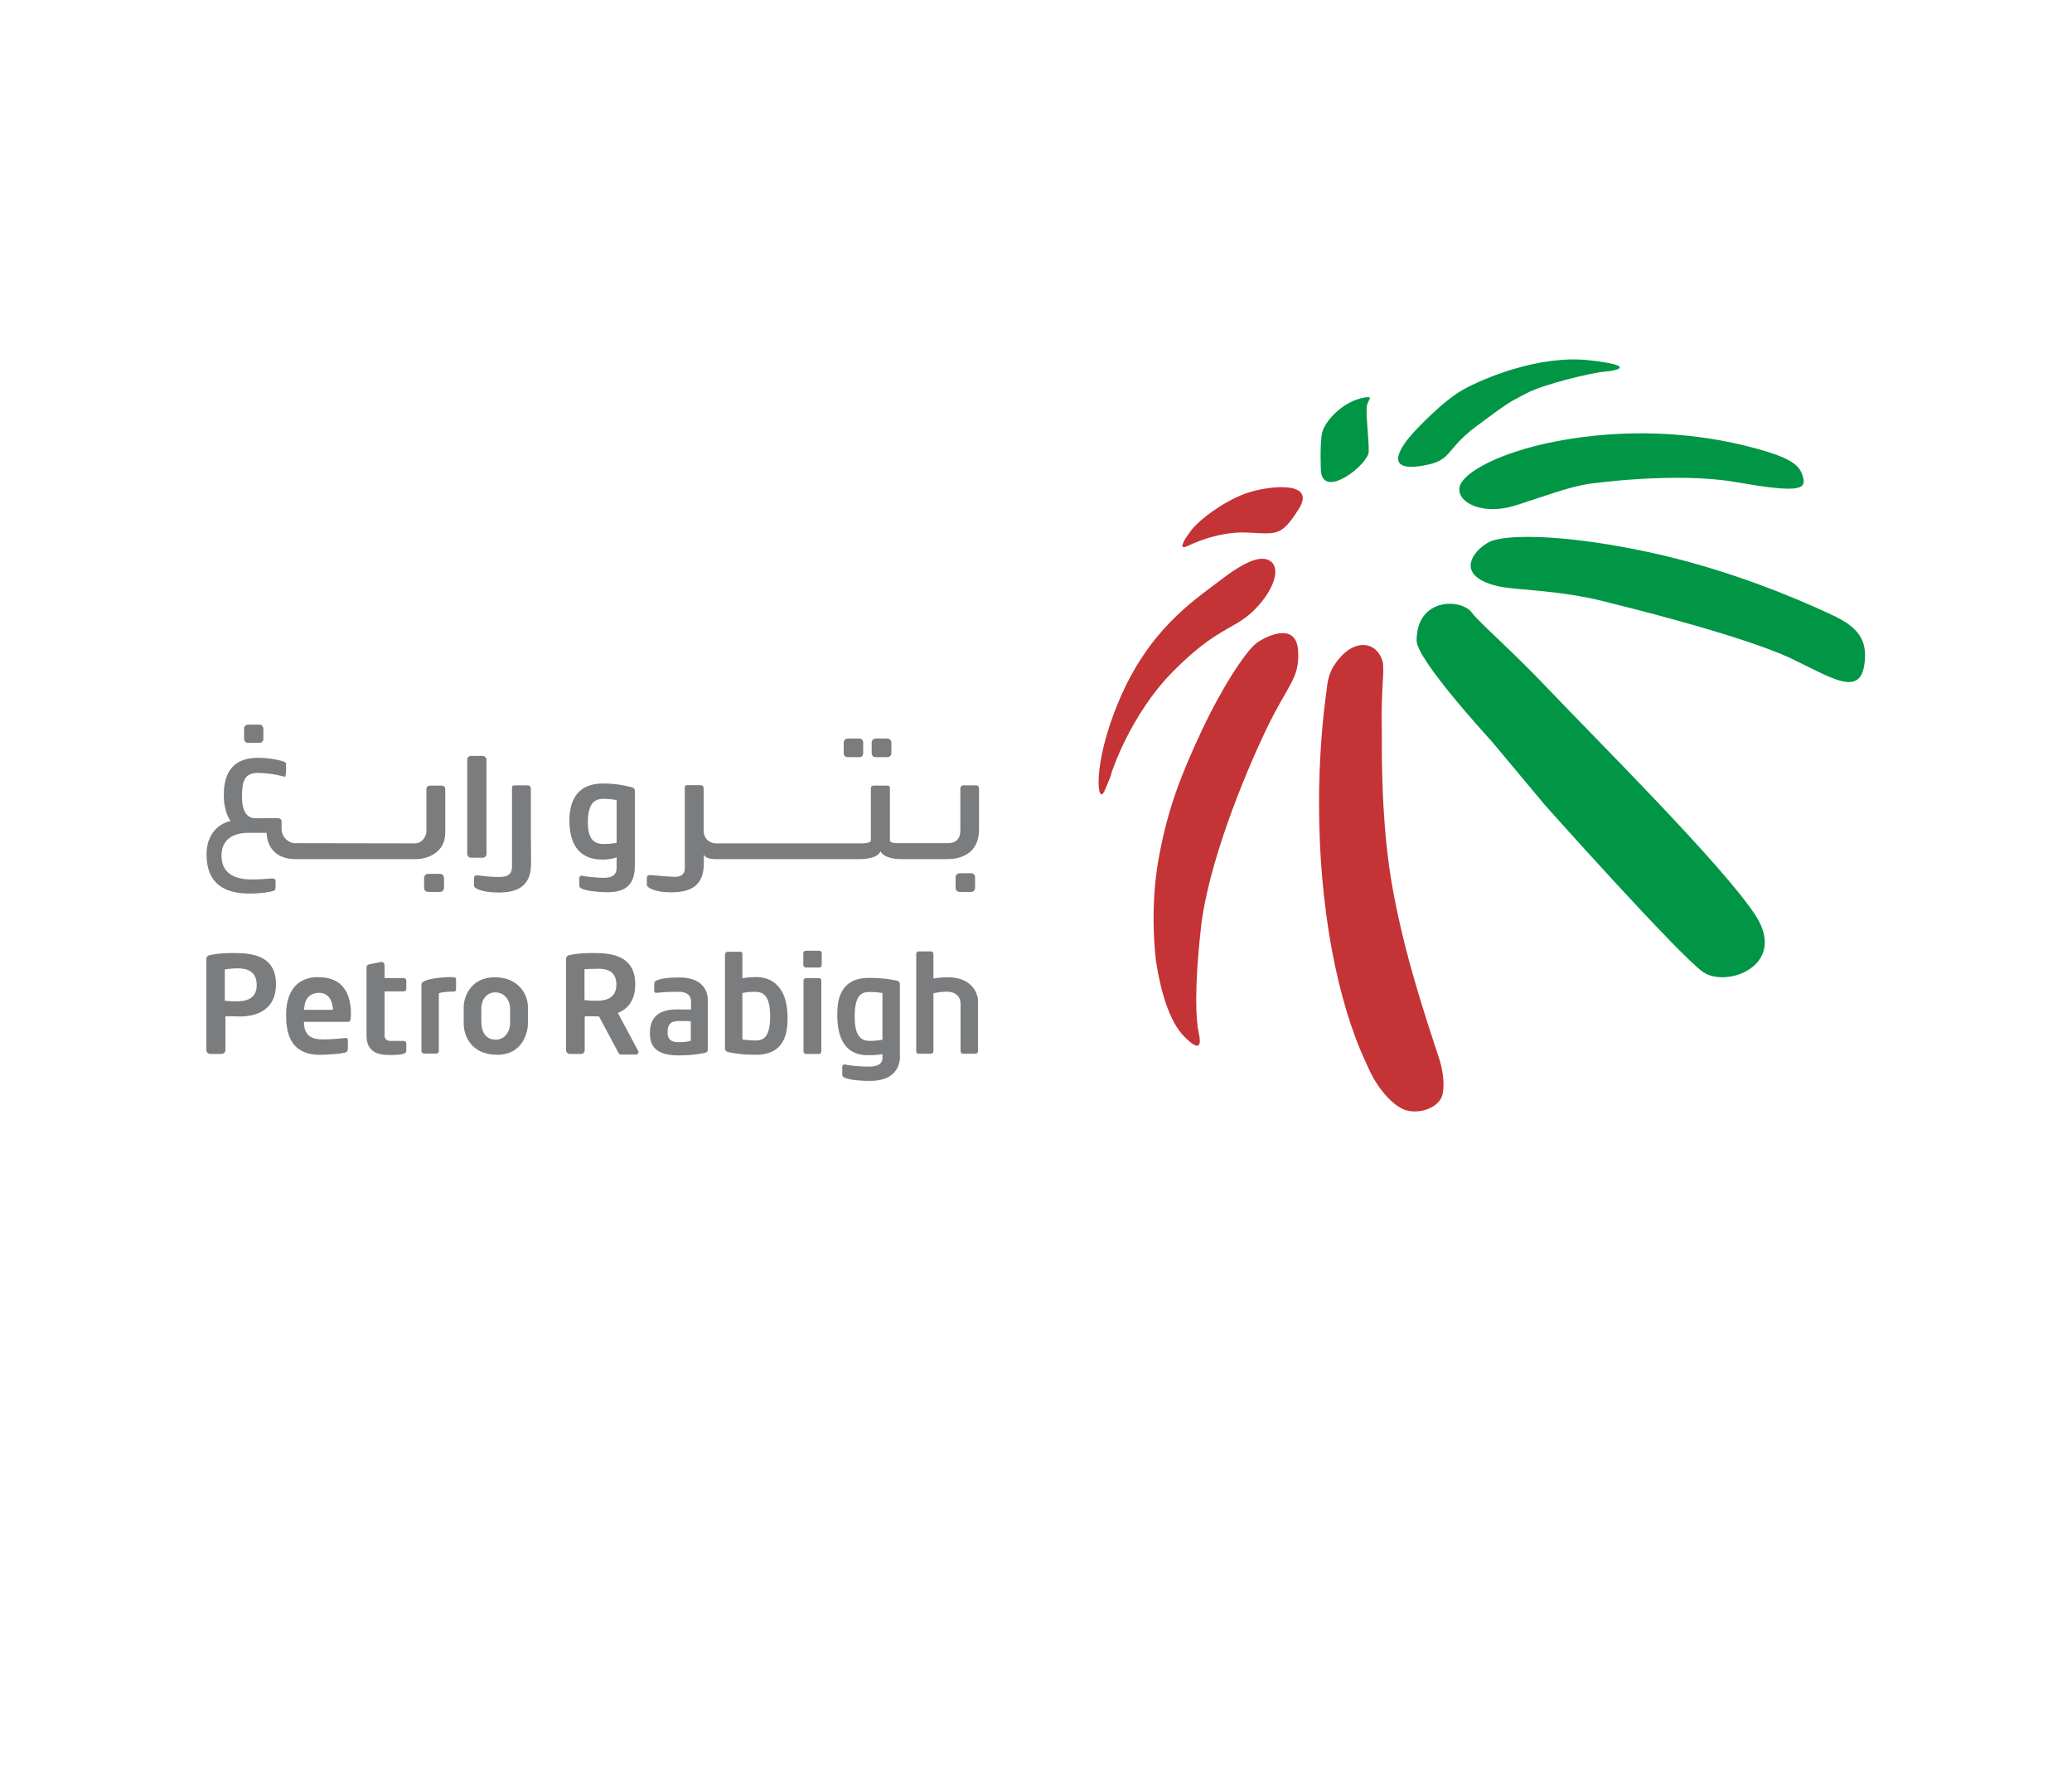 <svg width="271" height="232" viewBox="0 0 271 232" fill="none" xmlns="http://www.w3.org/2000/svg">
<path d="M127.613 102.698H126.014C125.743 102.698 125.607 102.888 125.607 103.132V108.498C125.607 109.907 124.875 110.259 123.873 110.259H117.721C117.369 110.259 116.393 110.286 116.393 109.907V103.078C116.393 102.698 116.149 102.725 115.932 102.725H114.306C114.035 102.725 113.9 102.834 113.9 103.159V109.907C113.9 110.151 113.385 110.286 112.68 110.286H93.656C93.168 110.286 92.03 109.988 92.03 108.525V103.078C92.03 102.698 91.678 102.671 91.678 102.671H89.889C89.51 102.671 89.564 102.942 89.564 103.132V112.915C89.564 113.592 89.808 114.785 87.965 114.649C86.15 114.541 85.364 114.432 85.011 114.432C84.659 114.432 84.605 114.622 84.605 114.812V115.76C84.605 115.95 85.364 116.682 87.803 116.682C90.215 116.682 92.057 115.923 92.057 112.888V111.722C92.057 111.722 92.112 112.346 93.656 112.346H112.247C113.331 112.346 114.794 112.183 115.174 111.316C115.174 111.316 115.472 112.346 117.992 112.346H123.846C125.336 112.346 128.046 111.858 128.046 108.443V103.105C128.046 102.807 127.856 102.698 127.613 102.698ZM78.86 112.4C79.971 112.4 80.648 112.102 80.648 112.102V113.484C80.648 114.758 79.537 114.785 78.832 114.785C78.128 114.785 76.312 114.595 76.123 114.514C75.96 114.46 75.77 114.595 75.77 114.812V115.842C75.77 116.357 77.261 116.573 78.86 116.655C83.033 116.926 83.033 114.378 83.033 112.779C83.033 111.18 83.033 103.565 83.033 103.376C83.033 103.186 82.925 103.05 82.708 102.969C82.518 102.915 81.001 102.454 78.86 102.454C74.93 102.454 74.469 105.544 74.469 107.305C74.496 112.292 77.749 112.4 78.86 112.4ZM78.941 104.46C79.889 104.46 80.648 104.622 80.648 104.622V110.205C80.648 110.205 79.971 110.367 79.049 110.367C78.155 110.367 76.881 110.259 76.881 107.495C76.908 104.758 77.992 104.46 78.941 104.46ZM110.865 99.013H112.409C112.68 99.013 112.897 98.796 112.897 98.498V97.088C112.897 96.817 112.68 96.573 112.409 96.573H110.865C110.594 96.573 110.35 96.79 110.35 97.088V98.498C110.35 98.796 110.594 99.013 110.865 99.013ZM114.523 99.013H116.068C116.339 99.013 116.583 98.796 116.583 98.498V97.088C116.583 96.817 116.366 96.573 116.068 96.573H114.523C114.252 96.573 114.008 96.79 114.008 97.088V98.498C114.008 98.796 114.225 99.013 114.523 99.013ZM127.043 116.628C127.314 116.628 127.531 116.411 127.531 116.113V114.703C127.531 114.432 127.314 114.189 127.043 114.189H125.499C125.228 114.189 124.984 114.405 124.984 114.703V116.113C124.984 116.384 125.201 116.628 125.499 116.628H127.043ZM69.429 103.105C69.429 102.725 69.076 102.698 69.076 102.698H67.288C66.909 102.698 66.963 102.969 66.963 103.159V112.942C66.963 113.619 67.098 114.676 65.364 114.676C63.521 114.676 62.762 114.46 62.41 114.46C62.058 114.46 62.003 114.649 62.003 114.839V115.869C62.003 116.058 62.762 116.709 65.201 116.709C67.613 116.709 69.456 115.95 69.456 112.915V111.777L69.429 108.579V103.105ZM61.597 112.156H63.142C63.413 112.156 63.629 111.939 63.629 111.668V99.365C63.629 99.094 63.413 98.85 63.142 98.85H61.597C61.326 98.85 61.109 99.067 61.109 99.365V111.668C61.109 111.912 61.326 112.156 61.597 112.156ZM55.987 114.27C55.716 114.27 55.472 114.487 55.472 114.785V116.113C55.472 116.384 55.689 116.628 55.987 116.628H57.559C57.83 116.628 58.074 116.411 58.074 116.113V114.785C58.074 114.514 57.857 114.27 57.559 114.27H55.987ZM58.236 108.877V103.159C58.236 102.888 58.02 102.725 57.722 102.725H56.285C56.014 102.725 55.77 102.888 55.77 103.159V108.877C55.77 108.877 55.499 110.286 54.253 110.286C53.006 110.286 39.375 110.259 38.562 110.259C37.749 110.259 36.828 109.446 36.828 108.416V107.414C36.828 107.414 36.909 106.98 36.204 106.98C35.5 106.98 34.47 107.007 33.44 107.007C32.383 107.007 31.651 106.194 31.651 104.243C31.651 102.319 31.868 101.072 33.711 101.072C35.554 101.072 37.315 101.587 37.315 101.587C37.315 101.587 37.424 101.072 37.424 100.584C37.424 100.124 37.397 99.934 37.397 99.771C37.397 99.582 35.608 99.094 33.792 99.094C31.977 99.094 29.267 99.609 29.267 103.972C29.267 106.248 30.161 107.359 30.161 107.359C30.161 107.359 27.017 107.847 27.017 111.75C27.017 115.652 29.483 116.844 32.627 116.844C34.253 116.844 35.337 116.628 35.689 116.519C36.042 116.411 36.042 116.275 36.042 115.95V115.191C36.042 115.002 35.906 114.866 35.581 114.866C35.256 114.866 34.361 115.002 32.898 115.002C31.435 115.002 28.968 114.649 28.968 111.885C28.968 109.121 31.543 108.904 32.437 108.904H34.876C34.876 108.904 34.741 112.346 38.724 112.346H54.524C55.608 112.319 58.236 111.695 58.236 108.877ZM32.437 97.143H33.928C34.199 97.143 34.443 96.926 34.443 96.655V95.273C34.443 95.002 34.226 94.758 33.928 94.758H32.437C32.166 94.758 31.922 94.975 31.922 95.273V96.655C31.95 96.926 32.166 97.143 32.437 97.143ZM30.567 124.622C28.318 124.622 27.505 124.893 27.505 124.893C27.234 124.893 26.99 125.11 26.99 125.381V137.305C26.99 137.576 27.207 137.82 27.505 137.82H28.968C29.239 137.82 29.483 137.603 29.483 137.305V132.915C29.483 132.915 29.592 132.86 31.191 132.915C32.817 132.969 36.096 132.535 36.096 128.687C36.096 124.866 32.817 124.622 30.567 124.622ZM30.757 130.936C30.052 130.936 29.402 130.855 29.402 130.855V126.763C29.402 126.763 30.269 126.627 30.92 126.627C31.57 126.627 33.575 126.546 33.575 128.795C33.603 131.018 31.462 130.936 30.757 130.936ZM41.76 127.793C41.76 127.793 37.424 127.251 37.424 132.698C37.424 134.703 37.722 137.928 41.841 137.928C43.088 137.928 44.714 137.766 45.066 137.657C45.418 137.549 45.499 137.495 45.499 137.007V136.004C45.499 135.787 45.364 135.733 45.174 135.733C44.985 135.733 43.63 135.923 42.275 135.923C40.892 135.923 39.754 135.543 39.754 133.619H45.581C45.798 133.619 45.879 133.294 45.879 133.023C45.879 132.806 46.421 127.793 41.76 127.793ZM39.781 132.047C39.781 131.397 39.971 129.825 41.76 129.825C43.548 129.825 43.548 132.047 43.548 132.047H39.781ZM52.789 136.112H51.055C50.161 136.112 50.296 135.245 50.296 135.245V129.636H52.816C53.006 129.636 53.142 129.5 53.142 129.31V128.226C53.142 128.037 52.979 127.901 52.816 127.901H50.296V126.248C50.296 125.977 50.161 125.787 49.89 125.787L48.345 126.085C47.966 126.167 47.938 126.356 47.938 126.627V135.408C47.938 137.522 49.321 137.955 51.001 137.955C52.681 137.955 53.142 137.766 53.142 137.44V136.492C53.115 136.221 53.033 136.112 52.789 136.112ZM58.941 127.766C58.264 127.766 55.12 127.928 55.12 128.714V137.44C55.12 137.63 55.283 137.766 55.445 137.766H57.071C57.261 137.766 57.396 137.603 57.396 137.44V129.907C57.396 129.907 57.505 129.717 59.212 129.663C59.212 129.663 59.646 129.744 59.646 129.392V128.064C59.673 127.901 59.619 127.766 58.941 127.766ZM83.087 128.714C83.087 124.866 79.835 124.622 77.586 124.622C75.337 124.622 74.524 124.893 74.524 124.893C74.253 124.893 74.036 125.11 74.036 125.381V137.305C74.036 137.576 74.253 137.82 74.524 137.82H75.987C76.258 137.82 76.475 137.603 76.475 137.305V132.915C76.475 132.915 76.583 132.86 78.182 132.915C78.236 132.915 78.29 132.915 78.345 132.915L80.838 137.576C80.946 137.793 81.028 137.901 81.217 137.901H83.196C83.385 137.901 83.521 137.711 83.521 137.522L80.811 132.454C82.003 131.993 83.087 130.909 83.087 128.714ZM77.721 130.855C77.017 130.855 76.448 130.774 76.448 130.774V126.736C76.448 126.736 77.315 126.682 77.965 126.682C78.616 126.682 80.621 126.519 80.621 128.768C80.594 131.018 78.399 130.855 77.721 130.855ZM98.886 127.766C97.775 127.766 97.098 127.928 97.098 127.928V124.812C97.098 124.405 96.908 124.459 96.746 124.459H95.201C94.93 124.459 94.822 124.595 94.822 124.92V137.142C94.822 137.332 94.957 137.467 95.147 137.549C95.336 137.603 96.719 137.928 98.859 137.928C102.789 137.928 103.006 134.812 103.006 133.077C102.979 128.091 99.971 127.766 98.886 127.766ZM98.805 136.058C97.857 136.058 97.098 135.923 97.098 135.923V129.852C97.098 129.852 97.775 129.69 98.697 129.69C99.781 129.69 100.729 130.123 100.729 132.888C100.729 135.598 99.889 136.058 98.805 136.058ZM117.694 128.66C117.694 128.47 117.558 128.335 117.369 128.253C117.179 128.199 115.797 127.874 113.656 127.874C109.727 127.874 109.51 130.991 109.51 132.725C109.51 137.901 112.518 137.982 113.629 137.982C114.713 137.982 115.418 137.847 115.418 137.847V138.362C115.418 138.362 115.553 139.473 113.737 139.473C111.922 139.473 110.783 139.256 110.567 139.202C110.323 139.175 110.16 139.229 110.16 139.554C110.16 139.879 110.16 140.232 110.16 140.53C110.16 140.828 110.458 140.936 110.648 140.99C110.811 141.045 111.596 141.343 113.792 141.343C118.209 141.343 117.694 137.82 117.694 137.82V128.66ZM115.418 135.95C115.418 135.95 114.74 136.112 113.819 136.112C112.735 136.112 111.786 135.679 111.786 132.942C111.786 130.178 112.626 129.717 113.71 129.717C114.686 129.717 115.418 129.852 115.418 129.852V135.95ZM107.152 124.324H105.391C105.201 124.324 105.065 124.459 105.065 124.649V126.194C105.065 126.384 105.228 126.519 105.391 126.519H107.152C107.342 126.519 107.477 126.384 107.477 126.194V124.649C107.504 124.487 107.342 124.324 107.152 124.324ZM107.098 127.901H105.418C105.228 127.901 105.092 128.037 105.092 128.226V137.495C105.092 137.684 105.228 137.82 105.418 137.82H107.098C107.288 137.82 107.423 137.684 107.423 137.495V128.226C107.45 128.037 107.288 127.901 107.098 127.901ZM123.927 127.793C122.978 127.793 122.382 127.901 122.084 127.955V124.73C122.084 124.541 121.949 124.405 121.759 124.405H120.16C119.97 124.405 119.835 124.541 119.835 124.73V137.467C119.835 137.657 119.97 137.793 120.16 137.793H121.759C121.949 137.793 122.084 137.63 122.084 137.467V129.879C122.491 129.798 123.114 129.69 123.493 129.69C123.493 129.69 125.634 129.392 125.634 131.316V137.467C125.634 137.657 125.797 137.793 125.959 137.793H127.585C127.775 137.793 127.911 137.63 127.911 137.467V130.801C127.938 130.801 127.802 127.793 123.927 127.793ZM88.859 127.82C86.773 127.82 86.204 128.091 86.041 128.145C85.879 128.199 85.58 128.308 85.58 128.579C85.58 128.85 85.553 129.202 85.553 129.5C85.553 129.798 85.716 129.852 85.933 129.825C86.15 129.798 87.071 129.69 88.778 129.69C90.513 129.69 90.377 130.963 90.377 130.963V132.02C90.377 132.02 89.645 131.993 88.616 131.993C87.559 131.993 85.011 132.102 85.011 134.974C85.011 135.95 84.984 138.009 88.724 138.009C90.757 138.009 92.057 137.711 92.247 137.657C92.437 137.603 92.572 137.467 92.572 137.278V131.153C92.572 131.153 93.06 127.82 88.859 127.82ZM90.35 136.085C90.35 136.085 89.835 136.275 89.13 136.275C88.426 136.275 87.315 136.383 87.315 135.001C87.315 133.619 88.046 133.511 88.968 133.511C89.889 133.511 90.35 133.538 90.35 133.538V136.085ZM64.74 127.793C61.407 127.793 60.648 130.557 60.648 131.668V133.863C60.648 135.354 61.57 137.928 65.039 137.928C68.507 137.928 69.049 134.757 69.049 133.89V131.695C69.049 129.907 67.694 127.793 64.74 127.793ZM66.719 133.863C66.719 134.649 66.177 135.95 64.849 135.95C63.521 135.95 62.952 134.947 62.952 133.538V131.858C62.952 130.991 63.44 129.771 64.768 129.771C66.204 129.771 66.719 131.072 66.719 131.858V133.863Z" fill="#7B7C7E"/>
<path d="M180.919 87.948C180.783 90.496 180.648 92.745 180.729 95.509C180.756 96.376 180.512 106.322 181.948 115.021C183.385 123.72 186.149 132.121 188.181 138.273C188.181 138.273 189.103 140.848 188.696 142.989C188.29 145.129 184.875 145.942 183.168 144.858C183.168 144.858 181.433 144.045 179.672 141.037C179.293 140.387 178.967 139.628 178.615 138.869C174.929 130.956 172.518 118.761 172.518 105.076C172.518 99.683 172.897 94.507 173.574 89.737C173.574 89.737 173.683 88.274 174.442 87.081C175.2 85.889 176.583 84.317 178.344 84.344C180.106 84.371 180.837 86.133 180.891 86.81C180.919 87.488 180.919 87.948 180.919 87.948Z" fill="#C43336"/>
<path d="M195.227 97.089C194.36 96.113 185.281 86.222 185.281 83.755C185.281 78.119 191.135 78.227 192.517 80.124C193.493 81.452 197.585 84.894 202.869 90.476C208.154 96.059 225.579 113.376 229.671 119.798C233.763 126.248 225.877 129.229 222.761 127.115C219.644 124.975 202.11 105.327 202.11 105.327L195.227 97.089Z" fill="#009645"/>
<path d="M210.81 78.9C210.81 78.9 227.72 82.993 234.332 86.136C239.536 88.629 243.14 91.068 243.817 87.058C244.495 83.02 242.218 81.583 238.939 80.093C235.66 78.602 226.528 74.51 215.417 72.153C204.306 69.795 196.772 69.849 194.766 70.879C192.761 71.909 190.159 75.134 195.579 76.57C197.937 77.247 203.872 77.004 210.81 78.9Z" fill="#009645"/>
<path d="M207.83 63.268C207.83 63.268 219.05 61.669 226.936 63.025C234.822 64.407 236.258 64.109 235.852 62.51C235.445 60.884 234.578 59.854 228.372 58.309C222.166 56.764 214.172 56.006 205.364 57.388C196.557 58.77 190.974 61.859 190.866 63.892C190.757 65.897 194.145 67.333 198.047 66.141C201.977 64.921 204.904 63.729 207.83 63.268Z" fill="#009645"/>
<path d="M185.118 56.297C185.118 56.297 179.481 61.988 186.04 60.904C190.078 60.227 188.858 58.899 193.113 55.728C197.367 52.557 197.367 52.612 199.671 51.419C201.974 50.2 208.343 48.709 209.861 48.601C211.351 48.492 214.332 47.842 207.855 47.11C201.351 46.379 194.007 49.468 191.351 50.959C188.668 52.449 185.118 56.297 185.118 56.297Z" fill="#009645"/>
<path d="M172.763 61.585C172.763 61.585 172.601 58.007 172.926 56.571C173.278 55.135 175.419 52.696 178.048 52.072C179.782 51.666 179.023 52.181 178.807 52.94C178.563 53.699 179.023 57.032 179.023 59.037C179.023 60.69 173.089 65.379 172.763 61.585Z" fill="#009645"/>
<path d="M155.391 71.37C155.391 71.37 159.077 69.473 163.033 69.636C166.99 69.798 167.532 70.259 169.89 66.519C172.247 62.779 165.743 63.484 162.817 64.568C159.89 65.652 156.827 68.01 155.852 69.283C154.876 70.557 153.955 72.075 155.391 71.37Z" fill="#C43336"/>
<path d="M145.364 101.093C145.364 101.093 147.776 93.505 153.412 87.814C159.049 82.123 161.299 82.34 163.765 80.037C166.231 77.733 167.613 74.644 166.285 73.478C164.957 72.34 162.491 73.641 159.266 76.134C156.041 78.6 150.215 82.421 146.339 91.662C142.762 100.118 143.521 105.646 144.497 103.343C145.499 101.039 145.364 101.093 145.364 101.093Z" fill="#C43336"/>
<path d="M151.245 125.998C151.136 125.375 150.323 118.979 151.543 112.258C152.762 105.537 154.605 101.039 157.125 95.646C159.646 90.226 162.925 85.077 164.442 84.02C165.933 82.99 169.564 81.418 169.781 85.104C169.998 88.79 168.453 89.413 165.526 95.565C162.599 101.716 157.992 113.044 157.071 121.337C156.15 129.629 156.448 133.477 156.773 135.022C157.125 136.567 157.017 137.678 154.93 135.591C152.843 133.532 151.759 129.223 151.245 125.998Z" fill="#C43336"/>
</svg>
